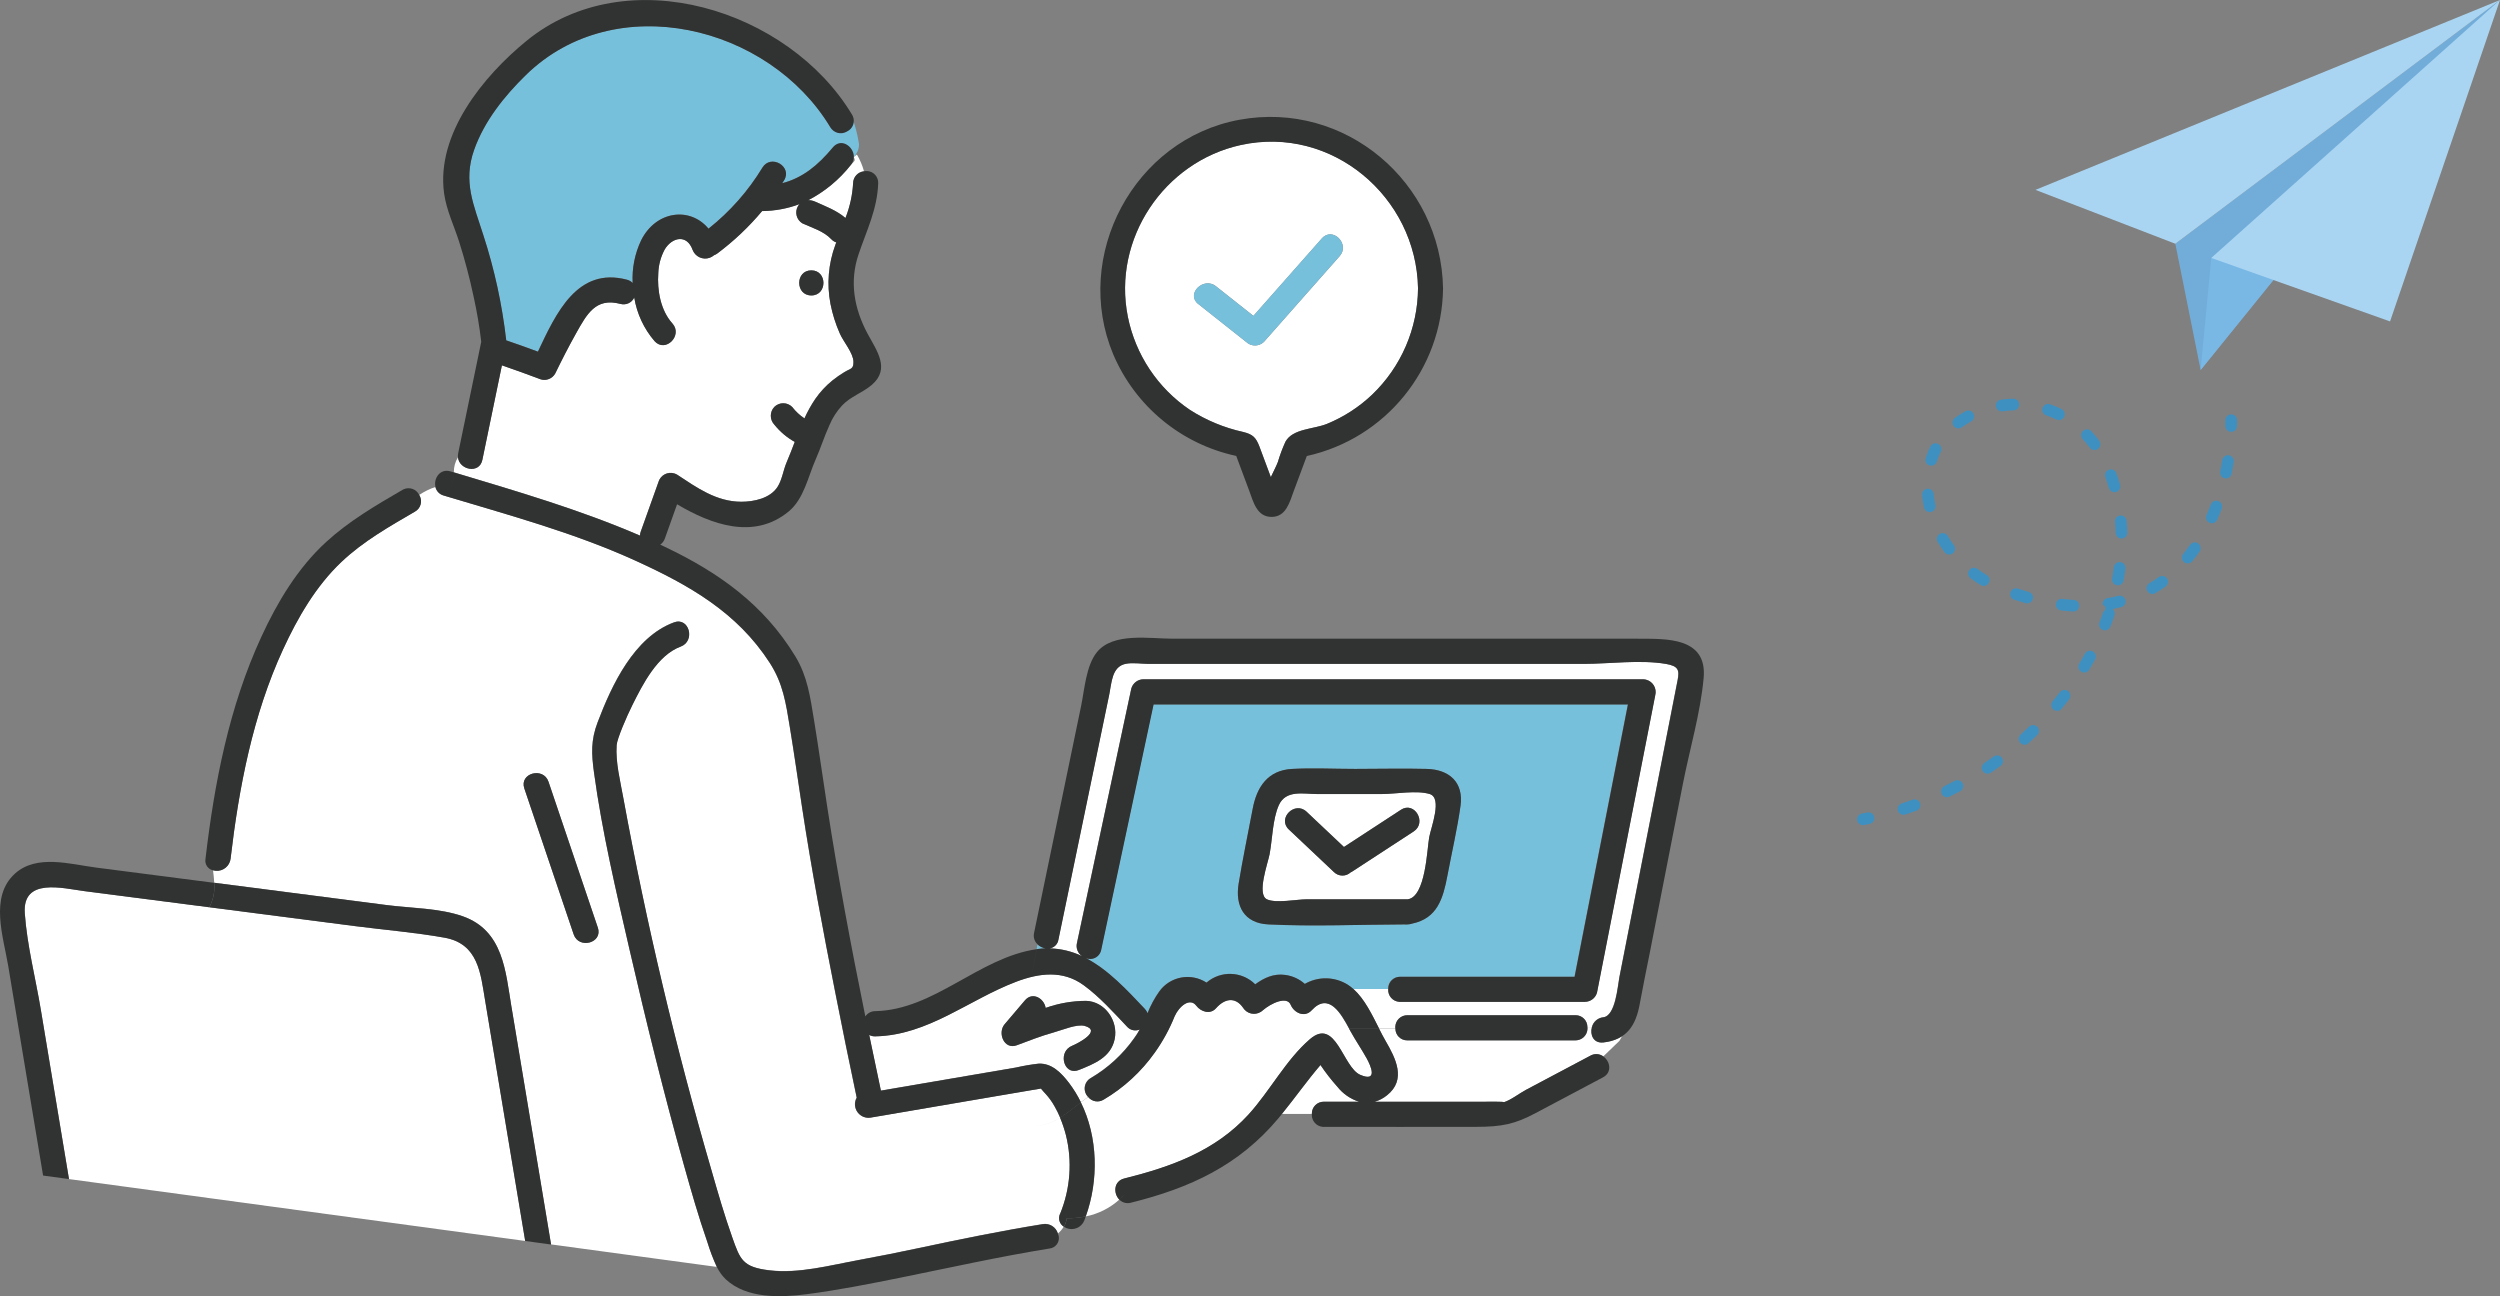 <?xml version="1.0" encoding="UTF-8"?><svg id="_レイヤー_2" xmlns="http://www.w3.org/2000/svg" viewBox="0 0 560.01 290.34"><rect x="0" y="0" width="560.01" height="290.34" fill="#808080" stroke="none"/><defs><style>.cls-1{fill:#fff;}.cls-2{fill:#72adda;}.cls-3{fill:#aad5f2;}.cls-4{fill:#3e90c1;}.cls-5{fill:#313232;}.cls-6{fill:#77c0db;}.cls-7{fill:#79b7e5;}</style></defs><g id="_レイヤー_1-2"><g id="_グループ_223"><path id="_パス_905" class="cls-1" d="m359.11,233.5c-2.19.25-3.03-1.74-2.54-3.43h-.98c.17,1.47-.89,2.79-2.35,2.96-.11.01-.23.02-.35.02h-37.61c-1.45.04-2.66-1.11-2.7-2.56,0-.02,0-.05,0-.07h-3.67c.48.95.95,1.86,1.43,2.69,2.32,3.98,4.77,8.76.35,12.26-.81.66-1.74,1.15-2.75,1.44h24.04c.65,0,5.56-.09,4.83.13,1.6-.47,3.51-2,4.99-2.78l6.92-3.67,7.54-4c.91-.52,2.03-.46,2.88.15l3.62-3.48.62-1.08c-1.28.82-2.74,1.31-4.26,1.44Z"/><path id="_パス_906" class="cls-1" d="m252.42,229.94c-3-3.17-6.16-6.68-9.69-9.26-4.7-3.44-10.03-2.72-15.14-.78-10.69,4.06-19.68,11.98-31.54,12.23-.48.02-.95-.09-1.37-.32.86,4.16,1.73,8.32,2.62,12.48l30.29-5.18c1.65-.38,3.33-.67,5.02-.86,2.96-.16,5.12,2.08,6.84,4.33,1.03,1.35,1.92,2.8,2.66,4.33.53-.41,1.08-.81,1.62-1.18-1.05-1.05-1.05-2.76,0-3.81.18-.18.37-.33.59-.45,3.83-2.24,7.14-5.28,9.7-8.9.47-.63.89-1.29,1.25-1.98-.99.44-2.15.17-2.86-.65Zm-2.72,2.8c-.84,4.11-4.58,5.56-8.06,6.96-2.95,1.19-4.43-2.86-2.5-4.77.29-.28.63-.51,1.01-.66,1.3-.52,6.72-3.34,2.85-4.44-1.77-.5-5.02.91-6.73,1.37-.08.02-.17.05-.25.08-2.82.78-5.51,1.85-8.25,2.87-2.87,1.08-4.37-2.78-2.74-4.7l4.55-5.35c1.73-2.03,4.32-.4,4.64,1.69,2.9-1.03,5.96-1.57,9.04-1.58,4.24.12,7.26,4.47,6.43,8.54h0Z"/><path id="_パス_908" class="cls-1" d="m306.1,237.02c-1.13-2.04-2.46-3.96-3.58-6-.1-.19-.21-.4-.33-.6h0c-1.77-3.27-4.55-8.32-8.41-4.12-1.59,1.73-3.94.57-4.7-1.24-.86-2.03-4.43-.32-6.24,1.24-1.15,1.09-2.96,1.05-4.05-.1-.14-.14-.26-.3-.36-.47-1.81-2.58-4.21-2-6.07.11-1.32,1.5-3.41.77-4.42-.57-1.42-1.89-3.83.1-4.85,2.37-1.15,2.87-2.64,5.59-4.43,8.11-3.04,4.3-6.96,7.91-11.49,10.58-1.13.69-2.6.44-3.43-.6-.55.38-1.09.77-1.62,1.18,3.86,7.82,4.02,17.46,1.11,25.57,2.79-.56,5.38-1.86,7.5-3.76-1.35-1.38-1.29-4.13,1.12-4.73,10.51-2.61,20.37-6.16,27.82-14.32,4.77-5.22,8.42-12.3,13.78-16.9,5.82-4.99,7.35,6.35,11.27,8.01,3.97,1.68,2.4-1.95,1.38-3.78Z"/><path id="_パス_909" class="cls-6" d="m234.19,212.44c-.67-.1-1.3-.42-1.79-.89l-.2,1.08c.07-.01.14-.02.21-.04.59-.08,1.18-.13,1.77-.15Z"/><path id="_パス_910" class="cls-1" d="m296.58,246.79h7.88c-1.94-.61-3.64-1.79-4.9-3.39-1.37-1.52-2.62-3.14-3.76-4.84-3.02,3.53-5.71,7.36-8.64,10.96h6.71c-.05-1.46,1.09-2.69,2.56-2.74.05,0,.1,0,.16,0Z"/><path id="_パス_911" class="cls-6" d="m191.08,26.79c-1.21.67-4.18,3.22-5.09,1.7-13.75-22.84-48.2-31.22-68.18-11.71-4.82,4.7-9.33,10.33-11.6,16.75-2.54,7.16-.11,12.3,2.06,19.15,2.49,7.66,4.21,15.55,5.12,23.55,2.38.8,4.74,1.65,7.1,2.53,4.08-8.66,8.83-19.03,19.93-16.12.49.12.94.38,1.29.74-.17-3.3.49-6.58,1.9-9.56,3.32-6.65,10.98-7.6,15.09-2.61,4.81-3.81,8.9-8.44,12.08-13.68,1.89-3.09,6.75-.26,4.86,2.84-.14.22-.29.44-.43.66,4.52-1.16,7.97-3.93,11.38-8.05,1.47-1.78,3.63,1.03,4.4,2.68.35-.45.66-.93.94-1.44.47-.77.61-1.7.39-2.57-.29-1.65-.7-3.28-1.25-4.87Z"/><path id="_パス_912" class="cls-1" d="m191.95,34.61c-.23.2-.46.4-.7.58.44.95.17.76-.67,1.77-2.58,3.27-5.82,5.96-9.52,7.88.52,0,1.04.11,1.52.32,2.4,1.08,4.82,1.97,6.81,3.67.98-2.49,1.56-5.11,1.71-7.78.01-1.38,1.07-2.54,2.44-2.68-.36-1.32-.9-2.59-1.6-3.77Z"/><path id="_パス_913" class="cls-1" d="m188.11,74.68c-.94-2.13-1.64-4.35-2.09-6.63-.85-4.43-.47-9,1.1-13.23.07-.18.14-.36.2-.54-.43-.14-.81-.39-1.12-.72-1.73-1.81-4.24-2.53-6.46-3.54-1.33-.79-1.78-2.5-1.01-3.85.1-.17.21-.32.34-.46-2.68,1-5.51,1.53-8.36,1.55-2.97,3.55-6.35,6.74-10.05,9.51-.22.16-.47.3-.73.39-1.25,1.09-3.15.96-4.24-.3-.23-.26-.41-.57-.54-.9-1.3-3.61-4.6-2.82-6.23-.15-.9,1.65-1.4,3.49-1.46,5.36-.27,3.82.51,8.33,3.15,11.25,2.43,2.68-1.54,6.67-3.98,3.98-2.39-2.77-3.97-6.16-4.56-9.78-.54,1.19-1.88,1.8-3.14,1.42-5.5-1.44-7.46,2.28-9.94,6.69-1.64,2.93-3.17,5.93-4.64,8.95-.64,1.1-1.95,1.63-3.17,1.29-2.91-1.07-5.82-2.16-8.75-3.16-1.46,7.06-2.92,14.12-4.38,21.18-.66,3.21-5.15,2.27-5.46-.55-.63,1.01-.95,2.17-.92,3.36,14.07,4.23,28.19,8.34,41.68,14.16,0-.29.06-.58.16-.86l3.98-11.14c.44-1.51,2.02-2.38,3.53-1.93.21.06.41.15.6.25,4.47,2.94,8.83,6.09,14.43,6.1,2.83,0,6.47-.75,8.12-3.34,1.03-1.6,1.28-3.76,2.03-5.49.63-1.47,1.22-3.02,1.82-4.58-1.76-.98-3.31-2.29-4.57-3.86-1.06-1.11-1.06-2.86,0-3.98,1.1-1.09,2.87-1.09,3.98,0,.77,1.01,1.71,1.88,2.76,2.58.69-1.53,1.5-2.99,2.44-4.38,1.07-1.54,2.35-2.93,3.81-4.11.85-.68,1.75-1.31,2.69-1.88,1.43-.87,2.06-.63,2.04-2.33-.03-1.96-2.29-4.53-3.06-6.34Zm-6.37-8.5c-3.62,0-3.62-5.62,0-5.62s3.62,5.63,0,5.63h0Z"/><path id="_パス_914" class="cls-1" d="m359.11,227.87c2.77-.32,3.23-7.03,3.61-8.96l3.18-16.21c2.57-13.12,5.14-26.23,7.71-39.35.72-3.67,1.44-7.35,2.16-11.02.44-2.23.19-3.15-2.65-3.63-5.8-.97-12.59,0-18.45,0h-97.39c-1.59,0-3.64-.34-5.21,0-3.05.66-3.08,4.26-3.61,6.83-3.8,18.31-7.6,36.62-11.39,54.93-.15,1.02-.95,1.82-1.97,1.97,2.52.06,5,.65,7.28,1.75-.97-.64-1.43-1.81-1.16-2.94,4.06-19.01,8.12-38.02,12.18-57.02.35-1.21,1.45-2.05,2.71-2.06h111.94c1.57.03,2.83,1.33,2.8,2.9,0,.22-.03.44-.09.66-4.35,22.21-8.7,44.42-13.05,66.63-.35,1.21-1.45,2.05-2.71,2.06h-41.34c-1.47.03-2.69-1.13-2.72-2.6,0-.09,0-.18,0-.28h-7.79c2.49,2.21,4.17,5.74,5.76,8.88h3.67c-.18-1.47.87-2.8,2.34-2.98.12-.01.24-.02.36-.02h37.61c1.45-.04,2.66,1.11,2.7,2.56,0,.03,0,.06,0,.09h.98c.31-1.19,1.32-2.07,2.54-2.2Z"/><path id="_パス_915" class="cls-6" d="m313.64,218.79h39.03c3.98-20.33,7.97-40.67,11.95-61h-106.26c-3.91,18.32-7.82,36.64-11.73,54.96-.25,1.36-1.55,2.26-2.91,2.01-.19-.03-.37-.09-.55-.17,5.07,2.62,9.3,7.23,13.22,11.38.27.28.48.61.62.98.69-1.74,1.59-3.39,2.67-4.92,2.44-3.34,7.07-4.19,10.54-1.93,3.18-2.74,7.93-2.58,10.91.38,1.98-1.44,4.14-2.47,6.75-2.1,1.62.22,3.14.92,4.36,2.01,2.99-1.72,6.68-1.65,9.61.17.45.29.88.61,1.28.98h7.79c-.05-1.46,1.09-2.69,2.55-2.75.05,0,.11,0,.16,0Zm-29.56-11.72c-5.41-.27-7.45-4.14-6.63-9.12.92-5.61,2.1-11.19,3.15-16.78.92-4.89,3.39-8.64,8.84-8.93,4.68-.25,9.44,0,14.13,0,5.34,0,10.69-.14,16.02,0,5.03.13,8.31,2.98,7.56,8.3-.73,5.19-1.94,10.36-2.91,15.51-.99,5.26-2.28,9.68-7.96,10.85-.54.15-1.11.21-1.67.17-10.15.02-20.41.5-30.54,0Z"/><path id="_パス_916" class="cls-1" d="m237.46,271.93c2.31-5.61,2.77-11.81,1.3-17.7-.34-1.32-.77-2.62-1.3-3.88-1.79,1.22-3.9,1.89-6.07,1.94,2.16-.05,4.27-.73,6.06-1.94-.35-.86-.76-1.69-1.23-2.5-.57-1.03-1.26-1.98-2.05-2.85-.13-.14-.7-.75-1.03-1.17-.66.14-1.35.23-2.02.34l-7.23,1.23-28.91,4.94c-1.65.26-3.2-.87-3.45-2.53-.1-.67.02-1.36.35-1.95-1.68-7.9-3.29-15.81-4.84-23.74-2.69-13.67-5.29-27.38-7.38-41.16-.91-6.03-1.77-12.08-2.76-18.1-.89-5.42-1.52-9.78-4.48-14.37-7.31-11.35-18.08-17.43-30.02-22.88-13.77-6.29-28.55-10.27-43.01-14.62-.93-.24-1.65-.97-1.88-1.9-1.28.43-2.49,1.03-3.61,1.78.77,1.24.4,2.87-.84,3.64-.04.03-.08.05-.12.07-5.77,3.36-11.57,6.64-16.45,11.26-5.74,5.43-9.81,12.47-13.09,19.6-6.77,14.69-9.89,30.95-11.76,46.92-.23,1.7-1.79,2.89-3.48,2.66-.15-.02-.29-.05-.44-.09.11.93.22,1.87.27,2.8l38.65,5c5.43.7,11.83.67,17.05,2.52,9.07,3.21,9.55,12.34,10.88,20.33,2.95,17.72,5.91,35.45,8.86,53.17l37.13,5.04c-.84-1.82-1.55-3.69-2.13-5.6-1.97-5.63-3.61-11.39-5.22-17.13-4.49-16-8.48-32.14-12.2-48.33-3.02-13.12-6.15-26.35-7.97-39.71-.57-4.21-.72-7.22.82-11.26,3.16-8.32,8.15-19.06,17.1-22.37,3.4-1.26,4.86,4.18,1.49,5.42-5.22,1.93-8.51,8.46-10.83,13.12-1.24,2.48-3.41,7.5-3.51,8.93-.28,3.91.84,8.17,1.52,11.99,5.16,28.12,11.76,55.95,19.76,83.4,1.43,5,2.88,10,4.62,14.9,1.76,4.98,2.31,6.66,8.3,7.38,6.61.8,13.63-1.13,20.1-2.32,4.47-.82,8.93-1.71,13.38-2.66,9.24-1.97,18.47-3.86,27.81-5.37,1.5-.24,2.95.68,3.36,2.14.53-.44.98-.97,1.33-1.56-.98-.59-1.35-1.84-.86-2.87Zm-103.54-64.13c1.16,3.44-4.27,4.9-5.42,1.49-3.68-10.89-7.37-21.79-11.05-32.68-1.16-3.44,4.27-4.9,5.42-1.49,3.68,10.89,7.37,21.79,11.05,32.68h0Z"/><path id="_パス_917" class="cls-1" d="m108.68,224.24c-1.03-6.19-1.51-12.83-9.13-14.2-6.61-1.18-13.39-1.73-20.04-2.59l-32.62-4.22c-.05.1-.1.2-.16.3.06-.1.1-.2.16-.3l-27.95-3.61c-4.89-.63-13.96-3.11-13.38,4.98.51,7.18,2.42,14.53,3.6,21.63,2.1,12.63,4.2,25.26,6.3,37.89l102.18,13.86c-2.99-17.91-5.98-35.83-8.96-53.74Z"/><path id="_パス_918" class="cls-5" d="m238.32,274.8c1.42.95,3.33.57,4.28-.85.11-.17.21-.35.28-.53.12-.31.22-.63.34-.94-1.4.29-2.83.43-4.26.43-.08.67-.3,1.31-.63,1.89Z"/><path id="_パス_919" class="cls-5" d="m359.13,236.62l-2.42,2.33,2.42-2.33c-.85-.61-1.97-.67-2.88-.15l-7.54,4-6.92,3.67c-1.48.79-3.39,2.31-4.99,2.78.73-.21-4.18-.13-4.83-.13h-24.04c1-.29,1.94-.78,2.75-1.44,4.42-3.5,1.97-8.27-.35-12.26-.48-.83-.95-1.74-1.43-2.69h-6.71l.33.6c1.12,2.04,2.45,3.97,3.58,6,1.02,1.83,2.58,5.46-1.39,3.77-3.92-1.67-5.45-13-11.27-8.01-5.36,4.6-9.01,11.67-13.78,16.9-7.45,8.16-17.31,11.71-27.82,14.32-2.41.6-2.47,3.35-1.12,4.73.81-.73,1.56-1.52,2.24-2.37-.68.85-1.43,1.65-2.24,2.37.68.7,1.68.97,2.61.7,13.27-3.29,24.19-8.34,33.05-18.92.26-.31.51-.64.77-.96h0c2.93-3.61,5.62-7.43,8.64-10.96,1.14,1.7,2.4,3.31,3.76,4.84,1.26,1.6,2.96,2.78,4.9,3.39h-7.88c-1.46-.04-2.68,1.12-2.71,2.58,0,.05,0,.1,0,.16h0c-.12,1.47.97,2.75,2.43,2.88.09,0,.19.01.28,0,11.35,0,22.7.03,34.04,0,5.91-.01,8.72-.62,13.33-3.06l15.14-8.03c2.13-1.13,1.58-3.64.04-4.71Z"/><path id="_パス_920" class="cls-5" d="m366.95,143.07h-104.3c-5.13,0-13.33-1.48-16.96,3.05-2.41,3.01-2.75,8.31-3.52,12.04-1.33,6.43-2.67,12.87-4,19.3-2.18,10.5-4.36,21-6.53,31.5-.22.94.07,1.92.77,2.58l.69-3.68-.69,3.68c.49.48,1.11.79,1.79.89-.59.02-1.18.07-1.77.15-.07.01-.14.02-.21.04l-1.16,6.17,1.15-6.17c-13,1.89-22.85,13.59-36.15,13.88-.89-.01-1.73.44-2.22,1.18-3.18-15.6-6.12-31.26-8.54-46.99-.99-6.44-1.89-12.89-2.94-19.31-.85-5.15-1.46-9.86-4.2-14.36-7.09-11.65-17.2-18.81-29.29-24.56-.32-.15-.65-.3-.97-.45.49-.35.85-.84,1.04-1.4l2.73-7.65c7.68,4.55,17.23,8.04,25.01,1.6,3.41-2.82,4.32-7.77,6.04-11.66,1.11-2.52,1.94-5.17,3.08-7.67.68-1.62,1.63-3.1,2.82-4.39,1.94-2.06,4.56-2.83,6.65-4.61,4.22-3.59,1.14-7.65-.92-11.47-3.03-5.64-4.1-11.67-2.03-17.79,1.82-5.39,4.21-10.12,4.4-15.92.07-1.44-1.04-2.67-2.48-2.74-.24-.01-.47,0-.7.06.47,1.9.59,3.87.36,5.81.24-1.94.11-3.91-.36-5.81-1.38.14-2.43,1.29-2.44,2.68-.15,2.67-.73,5.29-1.71,7.78-1.99-1.71-4.42-2.59-6.81-3.67-.48-.22-1-.33-1.52-.32,3.7-1.92,6.94-4.61,9.52-7.88.74-.87.9-2.1.39-3.12-1.77,1.33-3.96,2.24-5.51,3.8,1.55-1.55,3.73-2.47,5.51-3.8-.77-1.65-2.9-2.63-4.37-.85-3.41,4.11-6.86,6.88-11.38,8.05.14-.22.29-.44.43-.66,1.89-3.1-2.97-5.93-4.86-2.84-3.18,5.24-7.27,9.87-12.08,13.68-4.12-4.98-11.78-4.03-15.09,2.61-1.42,2.98-2.07,6.27-1.9,9.56-.35-.36-.8-.62-1.29-.74-11.1-2.91-15.84,7.46-19.93,16.12-2.36-.87-4.72-1.73-7.1-2.53-.91-8-2.63-15.89-5.12-23.55-2.17-6.85-4.6-11.99-2.06-19.15,2.27-6.42,6.78-12.04,11.6-16.75,19.98-19.51,54.42-11.14,68.18,11.71.74,1.29,2.38,1.73,3.67.99.03-.02.06-.03.08-.05-.84-1.61-1.69-3.24-2.41-4.92.72,1.69,1.57,3.31,2.41,4.92,1.31-.61,1.88-2.17,1.26-3.48-.05-.1-.1-.2-.16-.3-14.13-23.48-50.38-35-73-16.44-9.59,7.86-20.21,20.81-18.37,34.1.52,3.76,2.24,7.27,3.38,10.87,1.27,4,2.34,8.05,3.21,12.16.75,3.37,1.33,6.77,1.73,10.2-1.72,8.33-3.45,16.65-5.17,24.98-.06.31-.07.63-.04.94.35-.46.8-.83,1.32-1.09-.52.25-.98.62-1.32,1.09.31,2.82,4.8,3.76,5.46.55,1.46-7.06,2.92-14.12,4.38-21.18,2.94,1,5.85,2.08,8.75,3.16,1.23.34,2.53-.19,3.17-1.29,1.46-3.02,3-6.02,4.64-8.95,2.47-4.41,4.43-8.13,9.94-6.69,1.25.37,2.59-.23,3.14-1.42.59,3.62,2.17,7,4.56,9.78,2.44,2.69,6.4-1.3,3.98-3.98-2.64-2.92-3.43-7.43-3.15-11.25.06-1.88.56-3.71,1.46-5.36,1.63-2.67,4.93-3.46,6.23.15.6,1.55,2.34,2.33,3.89,1.73.33-.13.63-.31.9-.54.26-.09.5-.23.73-.39,3.71-2.77,7.08-5.96,10.05-9.51,2.86-.03,5.69-.55,8.36-1.55-.13.14-.24.3-.34.46-.77,1.34-.32,3.06,1.01,3.85,2.22,1.01,4.74,1.73,6.46,3.54.31.33.69.58,1.12.72-.07.18-.14.36-.2.54-1.57,4.23-1.95,8.8-1.1,13.23.45,2.28,1.15,4.5,2.09,6.63.78,1.81,3.03,4.38,3.06,6.34.03,1.7-.61,1.46-2.04,2.33-.94.57-1.83,1.19-2.69,1.88-1.46,1.19-2.74,2.57-3.81,4.11-.94,1.38-1.75,2.85-2.44,4.37-1.05-.71-1.99-1.58-2.76-2.58-1.1-1.09-2.87-1.09-3.98,0-1.06,1.11-1.06,2.86,0,3.98,1.26,1.57,2.81,2.89,4.57,3.86-.6,1.57-1.19,3.12-1.82,4.58-.75,1.74-1.01,3.9-2.03,5.49-1.66,2.58-5.3,3.34-8.12,3.34-5.6,0-9.96-3.16-14.43-6.1-1.37-.77-3.1-.29-3.88,1.08-.11.19-.19.39-.25.6l-3.98,11.14c-.1.28-.15.56-.16.86-13.49-5.82-27.61-9.93-41.68-14.16-.1,1.56-.17,3.1-1.51,3.99,1.34-.89,1.4-2.43,1.51-3.99l-.76-.23c-2.4-.72-3.85,1.64-3.37,3.52.25-.08.49-.17.75-.24-.26.07-.5.16-.75.24.23.93.95,1.66,1.88,1.9,14.46,4.35,29.23,8.33,43.01,14.62,11.94,5.45,22.71,11.53,30.02,22.88,2.96,4.6,3.59,8.95,4.48,14.37.99,6.02,1.84,12.07,2.76,18.1,2.09,13.78,4.68,27.49,7.38,41.16,1.56,7.92,3.17,15.84,4.84,23.74-.82,1.46-.31,3.3,1.15,4.12.59.33,1.28.46,1.95.35l28.91-4.94,7.23-1.23c.67-.11,1.35-.2,2.02-.34.32.42.9,1.03,1.03,1.17.8.86,1.48,1.82,2.05,2.85.46.81.87,1.64,1.23,2.5,1.61-1.01,3.12-2.26,4.65-3.43-.75-1.53-1.64-2.98-2.66-4.33-1.72-2.25-3.87-4.49-6.84-4.33-1.69.19-3.36.48-5.02.86l-30.29,5.18c-.89-4.16-1.76-8.32-2.62-12.48.42.23.89.34,1.37.32,11.85-.25,20.85-8.17,31.54-12.23,5.11-1.94,10.44-2.66,15.14.78,3.53,2.58,6.7,6.09,9.69,9.26.71.82,1.87,1.09,2.86.65-.37.69-.79,1.36-1.25,1.98-2.56,3.63-5.87,6.66-9.7,8.9-1.3.72-1.76,2.36-1.04,3.66.12.22.27.42.45.59,1.11-.79,2.32-1.42,3.6-1.88-1.28.46-2.49,1.09-3.6,1.88.83,1.04,2.3,1.29,3.43.6,4.54-2.67,8.46-6.28,11.5-10.58,1.79-2.52,3.28-5.24,4.43-8.11,1.01-2.27,3.43-4.26,4.85-2.37,1.01,1.34,3.1,2.07,4.42.57,1.86-2.11,4.26-2.69,6.07-.11.83,1.35,2.6,1.76,3.95.93.17-.1.33-.23.47-.36,1.81-1.56,5.39-3.27,6.24-1.24.76,1.81,3.11,2.97,4.7,1.24,3.86-4.2,6.64.85,8.41,4.12h6.7c-1.59-3.14-3.27-6.67-5.76-8.88h0c-.4-.36-.83-.69-1.28-.98-2.93-1.83-6.62-1.89-9.61-.17-1.22-1.09-2.74-1.79-4.36-2.01-2.61-.37-4.77.66-6.75,2.1-2.98-2.96-7.73-3.12-10.91-.38-3.47-2.26-8.1-1.41-10.54,1.93-1.09,1.52-1.98,3.18-2.67,4.92-.14-.36-.35-.7-.62-.98-3.92-4.15-8.16-8.76-13.22-11.38,1.26.55,2.74-.02,3.29-1.29.08-.18.13-.36.17-.55,3.91-18.32,7.82-36.64,11.73-54.96h106.26c-3.98,20.33-7.97,40.67-11.95,61h-39.03c-1.46-.04-2.68,1.12-2.71,2.58,0,.05,0,.11,0,.16h0c-.12,1.47.97,2.75,2.43,2.87.09,0,.18.01.28,0h41.34c1.26-.01,2.37-.85,2.71-2.06,4.35-22.21,8.7-44.42,13.05-66.63.39-1.53-.53-3.08-2.05-3.47-.22-.06-.44-.09-.66-.09h-111.94c-1.26.01-2.36.85-2.71,2.06-4.06,19.01-8.12,38.02-12.18,57.03-.27,1.13.19,2.3,1.16,2.94-2.27-1.09-4.76-1.69-7.28-1.75,1.02-.15,1.82-.95,1.97-1.97,3.8-18.31,7.6-36.62,11.39-54.93.53-2.58.56-6.17,3.61-6.83,1.57-.34,3.62,0,5.21,0h97.39c5.86,0,12.65-.97,18.45,0,2.84.48,3.09,1.4,2.66,3.63-.72,3.67-1.44,7.35-2.16,11.02-2.57,13.12-5.14,26.23-7.71,39.35l-3.18,16.21c-.38,1.93-.83,8.65-3.61,8.96-1.22.13-2.24,1.01-2.54,2.2h0c-.48,1.69.35,3.68,2.54,3.43,5.3-.61,7.29-3.84,8.16-8.65.68-3.76,1.47-7.51,2.21-11.26,2.48-12.67,4.97-25.34,7.45-38.01,1.52-7.76,3.93-15.83,4.65-23.72.84-9.18-8.42-8.79-14.62-8.79Zm-230.23-78.26c1.88.94,2.81-1.88,4.69-.94-1.87-.94-2.81,1.88-4.69.94Z"/><path id="_パス_921" class="cls-5" d="m238.76,254.22c1.47,5.89,1.01,12.09-1.3,17.7-.5,1.04-.12,2.28.86,2.88.33-.58.55-1.23.63-1.89h0c.08-.62.06-1.26-.06-1.87.12.62.15,1.25.06,1.87,1.43,0,2.86-.14,4.26-.43,2.91-8.11,2.75-17.75-1.11-25.57-1.53,1.17-3.03,2.43-4.65,3.43.53,1.26.96,2.56,1.31,3.88Z"/><path id="_パス_922" class="cls-5" d="m181.74,60.56c-3.62,0-3.62,5.62,0,5.62s3.62-5.62,0-5.62Z"/><path id="_パス_923" class="cls-5" d="m93.92,110.89c-1.78,1.16-3.4,2.53-5,3.6,1.61-1.07,3.22-2.44,5-3.6-.63-1.33-2.22-1.9-3.55-1.27-.09.04-.17.09-.26.14-5.98,3.48-11.93,6.95-17.06,11.65-6.35,5.82-10.93,13.46-14.5,21.22-7.22,15.66-10.53,32.73-12.52,49.76-.22,1.18.53,2.32,1.7,2.57-.31-1.81-.33-3.66-.06-5.47-.27,1.82-.25,3.66.06,5.47,1.65.47,3.36-.48,3.83-2.13.04-.14.07-.29.09-.44,1.87-15.97,4.99-32.23,11.76-46.92,3.28-7.12,7.35-14.17,13.09-19.6,4.88-4.62,10.69-7.9,16.45-11.26,1.28-.7,1.75-2.31,1.04-3.59-.02-.04-.05-.09-.08-.13Z"/><path id="_パス_924" class="cls-5" d="m122.87,175.12c-1.15-3.41-6.59-1.95-5.42,1.49,3.68,10.89,7.37,21.79,11.05,32.68,1.15,3.41,6.59,1.95,5.42-1.49-3.68-10.89-7.37-21.79-11.05-32.68Z"/><path id="_パス_925" class="cls-5" d="m236.99,276.36c-1.86,1.45-4.17,2.22-6.53,2.17,2.36.05,4.67-.72,6.53-2.17-.42-1.46-1.86-2.38-3.36-2.14-9.33,1.51-18.56,3.4-27.81,5.37-4.45.95-8.91,1.84-13.38,2.66-6.47,1.18-13.49,3.12-20.1,2.32-5.99-.72-6.54-2.41-8.3-7.38-1.74-4.9-3.19-9.91-4.62-14.9-8-27.45-14.6-55.28-19.76-83.4-.68-3.82-1.8-8.08-1.52-11.99.1-1.43,2.27-6.46,3.51-8.93,2.32-4.66,5.61-11.19,10.83-13.12,3.37-1.24,1.91-6.68-1.49-5.42-8.95,3.31-13.94,14.05-17.1,22.37-1.54,4.04-1.39,7.05-.82,11.26,1.82,13.36,4.95,26.58,7.97,39.71,3.73,16.19,7.72,32.34,12.2,48.33,1.61,5.74,3.25,11.49,5.22,17.13.58,1.91,1.29,3.78,2.13,5.6l6.15.84-6.15-.84c.5,1.02,1.17,1.95,1.98,2.74,4.68,4.37,12.26,4.09,18.12,3.34,6.98-.9,13.94-2.28,20.84-3.67,11.2-2.26,22.32-4.75,33.6-6.57,1.29-.16,2.21-1.32,2.05-2.61-.03-.23-.09-.46-.19-.67Z"/><path id="_パス_926" class="cls-5" d="m349.88,230.07h5.7c.01-1.45-1.16-2.64-2.61-2.65-.03,0-.06,0-.09,0h-37.61c-1.48-.02-2.69,1.15-2.72,2.63,0,.12,0,.24.02.36h0c0,1.45,1.18,2.63,2.63,2.63.02,0,.05,0,.07,0h37.61c1.48.02,2.69-1.15,2.72-2.63,0-.12,0-.23-.02-.35h-5.7Z"/><path id="_パス_927" class="cls-5" d="m241.64,239.69c3.48-1.4,7.22-2.84,8.06-6.96.83-4.07-2.18-8.42-6.43-8.54-3.08.02-6.14.55-9.04,1.58-.32-2.09-2.92-3.73-4.64-1.69l-4.55,5.35c-1.64,1.92-.14,5.78,2.74,4.7,2.74-1.02,5.43-2.09,8.25-2.87.08-.02.17-.05.25-.08,1.71-.46,4.96-1.87,6.73-1.37,3.87,1.1-1.54,3.91-2.85,4.44-.38.15-.72.37-1.01.66-1.92,1.91-.45,5.95,2.5,4.77Z"/><path id="_パス_928" class="cls-5" d="m114.58,225.6c-1.33-7.98-1.82-17.11-10.88-20.33-5.22-1.85-11.62-1.82-17.05-2.52l-38.65-5c.17,1.9-.22,3.8-1.1,5.48l32.62,4.22c6.65.86,13.44,1.41,20.04,2.59,7.62,1.36,8.09,8.01,9.13,14.2,2.99,17.91,5.97,35.83,8.96,53.75l5.8.79c-2.95-17.73-5.91-35.45-8.86-53.17Z"/><path id="_パス_929" class="cls-5" d="m47.99,197.76l-26.46-3.42c-5.83-.75-13.33-3.05-18.2,1.37-5.71,5.19-2.58,14.11-1.49,20.66l7.81,46.96,5.8.79c-2.1-12.63-4.2-25.26-6.3-37.89-1.18-7.1-3.09-14.45-3.6-21.63-.58-8.1,8.49-5.61,13.38-4.98l27.95,3.61c.89-1.68,1.28-3.58,1.12-5.48Z"/><path id="_パス_930" class="cls-1" d="m252.64,70.92c1.71,8.52,6.7,16.02,13.9,20.88,3.66,2.35,7.71,4.02,11.96,4.96,2.18.54,2.85,1.26,3.63,3.28.87,2.27,1.7,4.55,2.55,6.83.59-1.28,1.26-2.52,1.57-3.38.46-1.55,1.03-3.07,1.7-4.55,1.61-2.95,6.29-2.79,9.27-3.99,3.76-1.53,7.2-3.76,10.15-6.56,6.51-6.23,10.21-14.83,10.28-23.84-.37-20.46-19.3-36.56-39.7-32.08-17.21,3.78-28.78,21.06-25.3,38.44Zm19.75-6.79l8.38,6.63,15.34-17.36c2.4-2.72,6.37,1.27,3.98,3.98l-16.97,19.21c-1.11,1.07-2.87,1.07-3.98,0l-10.72-8.49c-2.84-2.25,1.17-6.2,3.97-3.98Z"/><path id="_パス_931" class="cls-5" d="m276.92,102.13c.97,2.6,1.94,5.2,2.91,7.8.92,2.47,1.7,5.86,5,5.86s4.08-3.39,5-5.86c.97-2.59,1.93-5.19,2.9-7.78,17.67-3.91,30.31-19.48,30.52-37.57-.43-23.77-21.94-42.08-45.58-37.76-23.66,4.33-37.54,30.47-28.3,52.56,4.94,11.61,15.21,20.1,27.55,22.75Zm1.02-69.64c20.4-4.47,39.33,11.63,39.7,32.08-.06,9.01-3.77,17.61-10.28,23.84-2.94,2.8-6.39,5.02-10.15,6.56-2.98,1.2-7.65,1.04-9.27,3.99-.67,1.47-1.24,2.99-1.7,4.55-.32.85-.98,2.1-1.57,3.38-.85-2.28-1.68-4.57-2.55-6.84-.77-2.02-1.45-2.74-3.63-3.28-4.25-.93-8.3-2.61-11.96-4.96-7.2-4.86-12.19-12.36-13.9-20.88-3.48-17.38,8.09-34.66,25.3-38.44h0Z"/><path id="_パス_932" class="cls-1" d="m292.7,201.44h22.63c4.04-.53,4.33-11.3,4.82-13.91.43-2.29,2.99-8.79.11-9.67-2.96-.9-7.62,0-10.69,0h-14.59c-2.98,0-6.96-1.01-8.53,2.52-1.38,3.11-1.43,7.61-2.05,10.93-.37,1.98-2.94,9-.61,10.13,1.97.95,6.79,0,8.91,0Zm-.02-19.62l8.37,7.9,12.78-8.34c3.04-1.99,5.86,2.89,2.84,4.86l-13.83,9.02c-.09.05-.19.1-.29.15-1.06.98-2.71.95-3.74-.07l-10.11-9.55c-2.64-2.49,1.34-6.46,3.98-3.97h0Z"/><path id="_パス_933" class="cls-5" d="m315.33,207.07c.33,0,.65-.06.96-.17,5.68-1.17,6.97-5.6,7.96-10.85.97-5.15,2.18-10.32,2.91-15.51.75-5.32-2.53-8.17-7.56-8.3-5.33-.14-10.69,0-16.02,0-4.68,0-9.45-.25-14.13,0-5.45.29-7.93,4.04-8.84,8.93-1.05,5.59-2.23,11.17-3.15,16.78-.82,4.98,1.22,8.85,6.63,9.12,10.13.5,20.39.03,30.54,0,.24.03.47.03.71,0Zm-30.93-15.75c.62-3.33.67-7.82,2.05-10.93,1.57-3.53,5.55-2.52,8.53-2.52h14.59c3.06,0,7.73-.9,10.69,0,2.88.88.32,7.39-.11,9.67-.49,2.61-.77,13.38-4.82,13.91h-22.63c-2.12,0-6.94.95-8.91,0-2.33-1.12.24-8.15.61-10.13Z"/><path id="_パス_934" class="cls-5" d="m298.81,195.35c1.03,1.02,2.68,1.05,3.74.07.1-.04.19-.09.29-.15l13.83-9.02c3.02-1.97.2-6.84-2.84-4.86l-12.78,8.34-8.37-7.9c-2.63-2.48-6.61,1.48-3.98,3.98l10.11,9.54Z"/><path id="_パス_935" class="cls-6" d="m268.41,68.1l10.72,8.49c1.11,1.07,2.87,1.07,3.98,0l16.97-19.21c2.39-2.7-1.58-6.7-3.98-3.98l-15.34,17.36-8.38-6.63c-2.81-2.22-6.81,1.73-3.98,3.98Z"/></g><g id="_グループ_231"><g id="_グループ_229"><path id="_パス_938" class="cls-2" d="m487.28,54.6l5.67,28.27L560.01,0l-72.73,54.6Z"/><path id="_パス_939" class="cls-3" d="m455.95,42.53l31.33,12.07L560.01,0l-104.05,42.53Z"/><path id="_パス_940" class="cls-7" d="m495.33,57.79l-2.38,25.09L560.01,0l-64.67,57.79Z"/><path id="_パス_941" class="cls-3" d="m495.33,57.79L560.01,0l-24.63,72-40.05-14.22Z"/></g><g id="_グループ_230"><path id="_パス_942" class="cls-4" d="m499.79,96.74h-.03c-.72-.02-1.29-.61-1.28-1.33,0-.43.01-.85.01-1.28,0-.72.58-1.31,1.31-1.31s1.31.58,1.31,1.31c0,.44,0,.89-.01,1.33-.02.71-.6,1.28-1.31,1.28Z"/><path id="_パス_943" class="cls-4" d="m426.38,182.52c-.72,0-1.3-.59-1.3-1.31,0-.56.37-1.06.9-1.23.82-.27,1.64-.55,2.44-.84.68-.25,1.43.1,1.67.78s-.1,1.43-.78,1.67h0c-.84.3-1.68.59-2.53.87-.13.04-.27.06-.41.06Zm9.75-3.94c-.72,0-1.31-.59-1.31-1.31,0-.5.28-.95.73-1.17.78-.38,1.54-.77,2.3-1.18.64-.34,1.43-.1,1.77.54.34.64.1,1.43-.54,1.77-.78.42-1.58.82-2.38,1.22-.18.09-.37.13-.57.13h0Zm9.1-5.27c-.72,0-1.31-.58-1.31-1.3,0-.44.22-.85.58-1.09.72-.48,1.42-.98,2.12-1.48.59-.41,1.4-.27,1.82.32.4.58.28,1.37-.28,1.79-.72.53-1.45,1.04-2.19,1.54-.22.15-.47.22-.73.22h0Zm8.28-6.49c-.72,0-1.31-.58-1.31-1.3,0-.37.16-.72.43-.97.64-.58,1.27-1.17,1.89-1.77.52-.5,1.34-.49,1.85.03.5.52.49,1.34-.03,1.85-.64.62-1.29,1.23-1.95,1.83-.24.22-.55.34-.87.34h0Zm7.28-7.59c-.72,0-1.3-.59-1.3-1.31,0-.3.11-.59.3-.82.55-.67,1.09-1.34,1.61-2.02.43-.58,1.24-.71,1.83-.28.58.43.71,1.24.28,1.83-.01.02-.02.03-.04.05-.54.71-1.1,1.41-1.67,2.1-.25.3-.62.47-1.01.47h0Zm6.08-8.58c-.72,0-1.31-.59-1.3-1.31,0-.23.06-.46.18-.67.44-.74.87-1.49,1.28-2.24.35-.63,1.15-.86,1.78-.5.62.35.85,1.13.52,1.76-.43.78-.87,1.56-1.33,2.33-.23.39-.66.64-1.12.64h0Zm4.64-9.44c-.72,0-1.31-.58-1.31-1.31,0-.16.03-.32.09-.48.31-.8.61-1.6.88-2.42.4-.2.57-.68.37-1.09-.1-.21-.29-.36-.52-.42-.12-.71.36-1.39,1.07-1.51h0c.83-.14,1.66-.31,2.46-.52.7-.16,1.41.27,1.57.97.16.68-.25,1.37-.92,1.56-.64.16-1.29.31-1.94.44.4.35.56.91.39,1.41-.29.85-.59,1.69-.92,2.53-.2.5-.68.83-1.21.83h0Zm-7.06-4.23h-.08c-.88-.05-1.78-.13-2.7-.24-.71-.08-1.22-.73-1.14-1.44,0,0,0,0,0-.01.08-.71.71-1.22,1.42-1.14.01,0,.02,0,.03,0,.86.1,1.71.18,2.54.23.72.04,1.27.66,1.23,1.38-.04.69-.61,1.23-1.31,1.23h0Zm-10.35-1.81c-.12,0-.24-.02-.35-.05-.84-.24-1.7-.5-2.57-.78-.69-.22-1.06-.96-.84-1.65.22-.69.96-1.06,1.65-.84.83.27,1.65.52,2.46.75.69.2,1.1.92.9,1.62-.16.56-.67.95-1.25.95Zm28.05-2.11c-.72,0-1.31-.58-1.31-1.3,0-.46.24-.89.64-1.13.72-.43,1.43-.89,2.1-1.37.58-.42,1.4-.29,1.82.29.42.58.29,1.4-.29,1.82h0c-.74.53-1.51,1.04-2.3,1.5-.2.12-.43.18-.66.18h0Zm-37.79-1.8c-.24,0-.47-.06-.67-.19-.78-.47-1.55-.99-2.29-1.54-.58-.43-.7-1.25-.27-1.83s1.25-.7,1.83-.27h0c.67.5,1.37.97,2.08,1.4.62.37.82,1.18.44,1.79-.24.39-.66.63-1.12.63h0Zm30.05-.14c-.72,0-1.31-.59-1.31-1.31,0-.08,0-.16.02-.24.16-.84.29-1.68.4-2.53.1-.72.75-1.22,1.47-1.12.72.1,1.22.75,1.12,1.47-.12.89-.26,1.78-.43,2.67-.12.61-.65,1.06-1.27,1.06h0Zm15.65-4.91c-.72,0-1.31-.59-1.31-1.31,0-.3.1-.59.3-.83.52-.64,1.04-1.32,1.53-2.02.41-.59,1.23-.73,1.82-.32.59.41.73,1.23.32,1.82-.53.75-1.08,1.48-1.65,2.18-.25.3-.62.48-1.01.48h0Zm-53.43-1.99c-.42,0-.81-.2-1.05-.53-.55-.74-1.06-1.52-1.53-2.3-.37-.62-.16-1.42.46-1.79s1.42-.16,1.79.46c.42.71.89,1.41,1.38,2.08.43.58.31,1.4-.27,1.83-.22.17-.5.26-.78.26h0Zm38.6-3.58c-.71,0-1.28-.56-1.31-1.27-.03-.85-.08-1.7-.16-2.55-.03-.72.53-1.33,1.26-1.36.67-.03,1.25.46,1.34,1.12.08.9.14,1.8.17,2.7.02.72-.55,1.32-1.27,1.35h-.04Zm20.24-3.43c-.72,0-1.31-.58-1.31-1.3,0-.18.04-.36.11-.53.34-.78.66-1.57.96-2.37.25-.68,1-1.02,1.68-.77.68.25,1.02,1,.77,1.68-.32.85-.65,1.69-1.01,2.51-.21.47-.68.78-1.19.78h0Zm-63.2-2.49c-.61,0-1.14-.43-1.27-1.03-.2-.91-.35-1.82-.44-2.75-.09-.72.41-1.37,1.13-1.46.72-.09,1.37.41,1.46,1.13,0,.02,0,.05,0,.07.08.82.21,1.64.39,2.45.15.71-.29,1.4-1,1.56-.09.02-.18.03-.28.03h0Zm41.39-4.46c-.58,0-1.1-.39-1.26-.95-.23-.82-.5-1.63-.78-2.41-.25-.68.09-1.43.77-1.68.68-.25,1.43.09,1.68.77,0,0,0,0,0,0,.31.84.59,1.71.84,2.6.2.69-.21,1.42-.9,1.61t0,0c-.12.03-.23.05-.35.05h0Zm24.96-3.08c-.09,0-.18,0-.27-.03-.71-.15-1.16-.84-1.02-1.54.17-.84.33-1.68.46-2.53.11-.71.78-1.2,1.49-1.09.71.11,1.2.78,1.09,1.49-.14.88-.3,1.77-.48,2.65-.12.61-.66,1.04-1.27,1.05h0Zm-66.02-2.86c-.13,0-.27-.02-.39-.06-.69-.21-1.07-.94-.85-1.63,0,0,0,0,0-.01.28-.9.64-1.78,1.06-2.63.34-.64,1.13-.88,1.77-.54.61.33.86,1.08.57,1.71-.36.72-.66,1.48-.91,2.25-.17.54-.67.91-1.24.91h0Zm36.57-3.51c-.42,0-.81-.19-1.05-.53-.49-.67-1.02-1.3-1.58-1.91-.49-.53-.46-1.36.07-1.85.53-.49,1.36-.46,1.85.07h0c.63.68,1.22,1.39,1.77,2.14.43.58.31,1.4-.28,1.83-.22.17-.49.25-.77.26Zm-30.48-4.84c-.72,0-1.31-.58-1.31-1.31,0-.42.2-.81.54-1.06.76-.55,1.55-1.05,2.37-1.49.64-.34,1.43-.11,1.77.53.34.64.11,1.43-.53,1.77-.72.39-1.42.83-2.08,1.31-.22.16-.49.25-.76.25h0Zm22.51-1.87c-.2,0-.39-.05-.57-.13-.74-.36-1.5-.68-2.28-.94-.68-.23-1.05-.98-.81-1.66s.98-1.05,1.66-.81h0c.88.3,1.74.66,2.58,1.07.65.32.91,1.1.6,1.75-.22.45-.67.73-1.17.73h0Zm-12.82-1.96c-.72,0-1.3-.59-1.3-1.32,0-.64.48-1.19,1.12-1.28.92-.13,1.84-.21,2.77-.23.72,0,1.31.56,1.34,1.28.02.72-.55,1.32-1.28,1.34-.83.02-1.65.09-2.47.21-.06,0-.12.01-.18.01h0Z"/><path id="_パス_944" class="cls-4" d="m417.31,184.83c-.72,0-1.31-.58-1.31-1.3,0-.63.45-1.17,1.07-1.29.42-.08.84-.16,1.26-.25.71-.12,1.39.35,1.51,1.06.12.68-.31,1.34-.99,1.5-.43.09-.87.18-1.31.26-.08.02-.16.02-.24.02Z"/></g></g></g></svg>